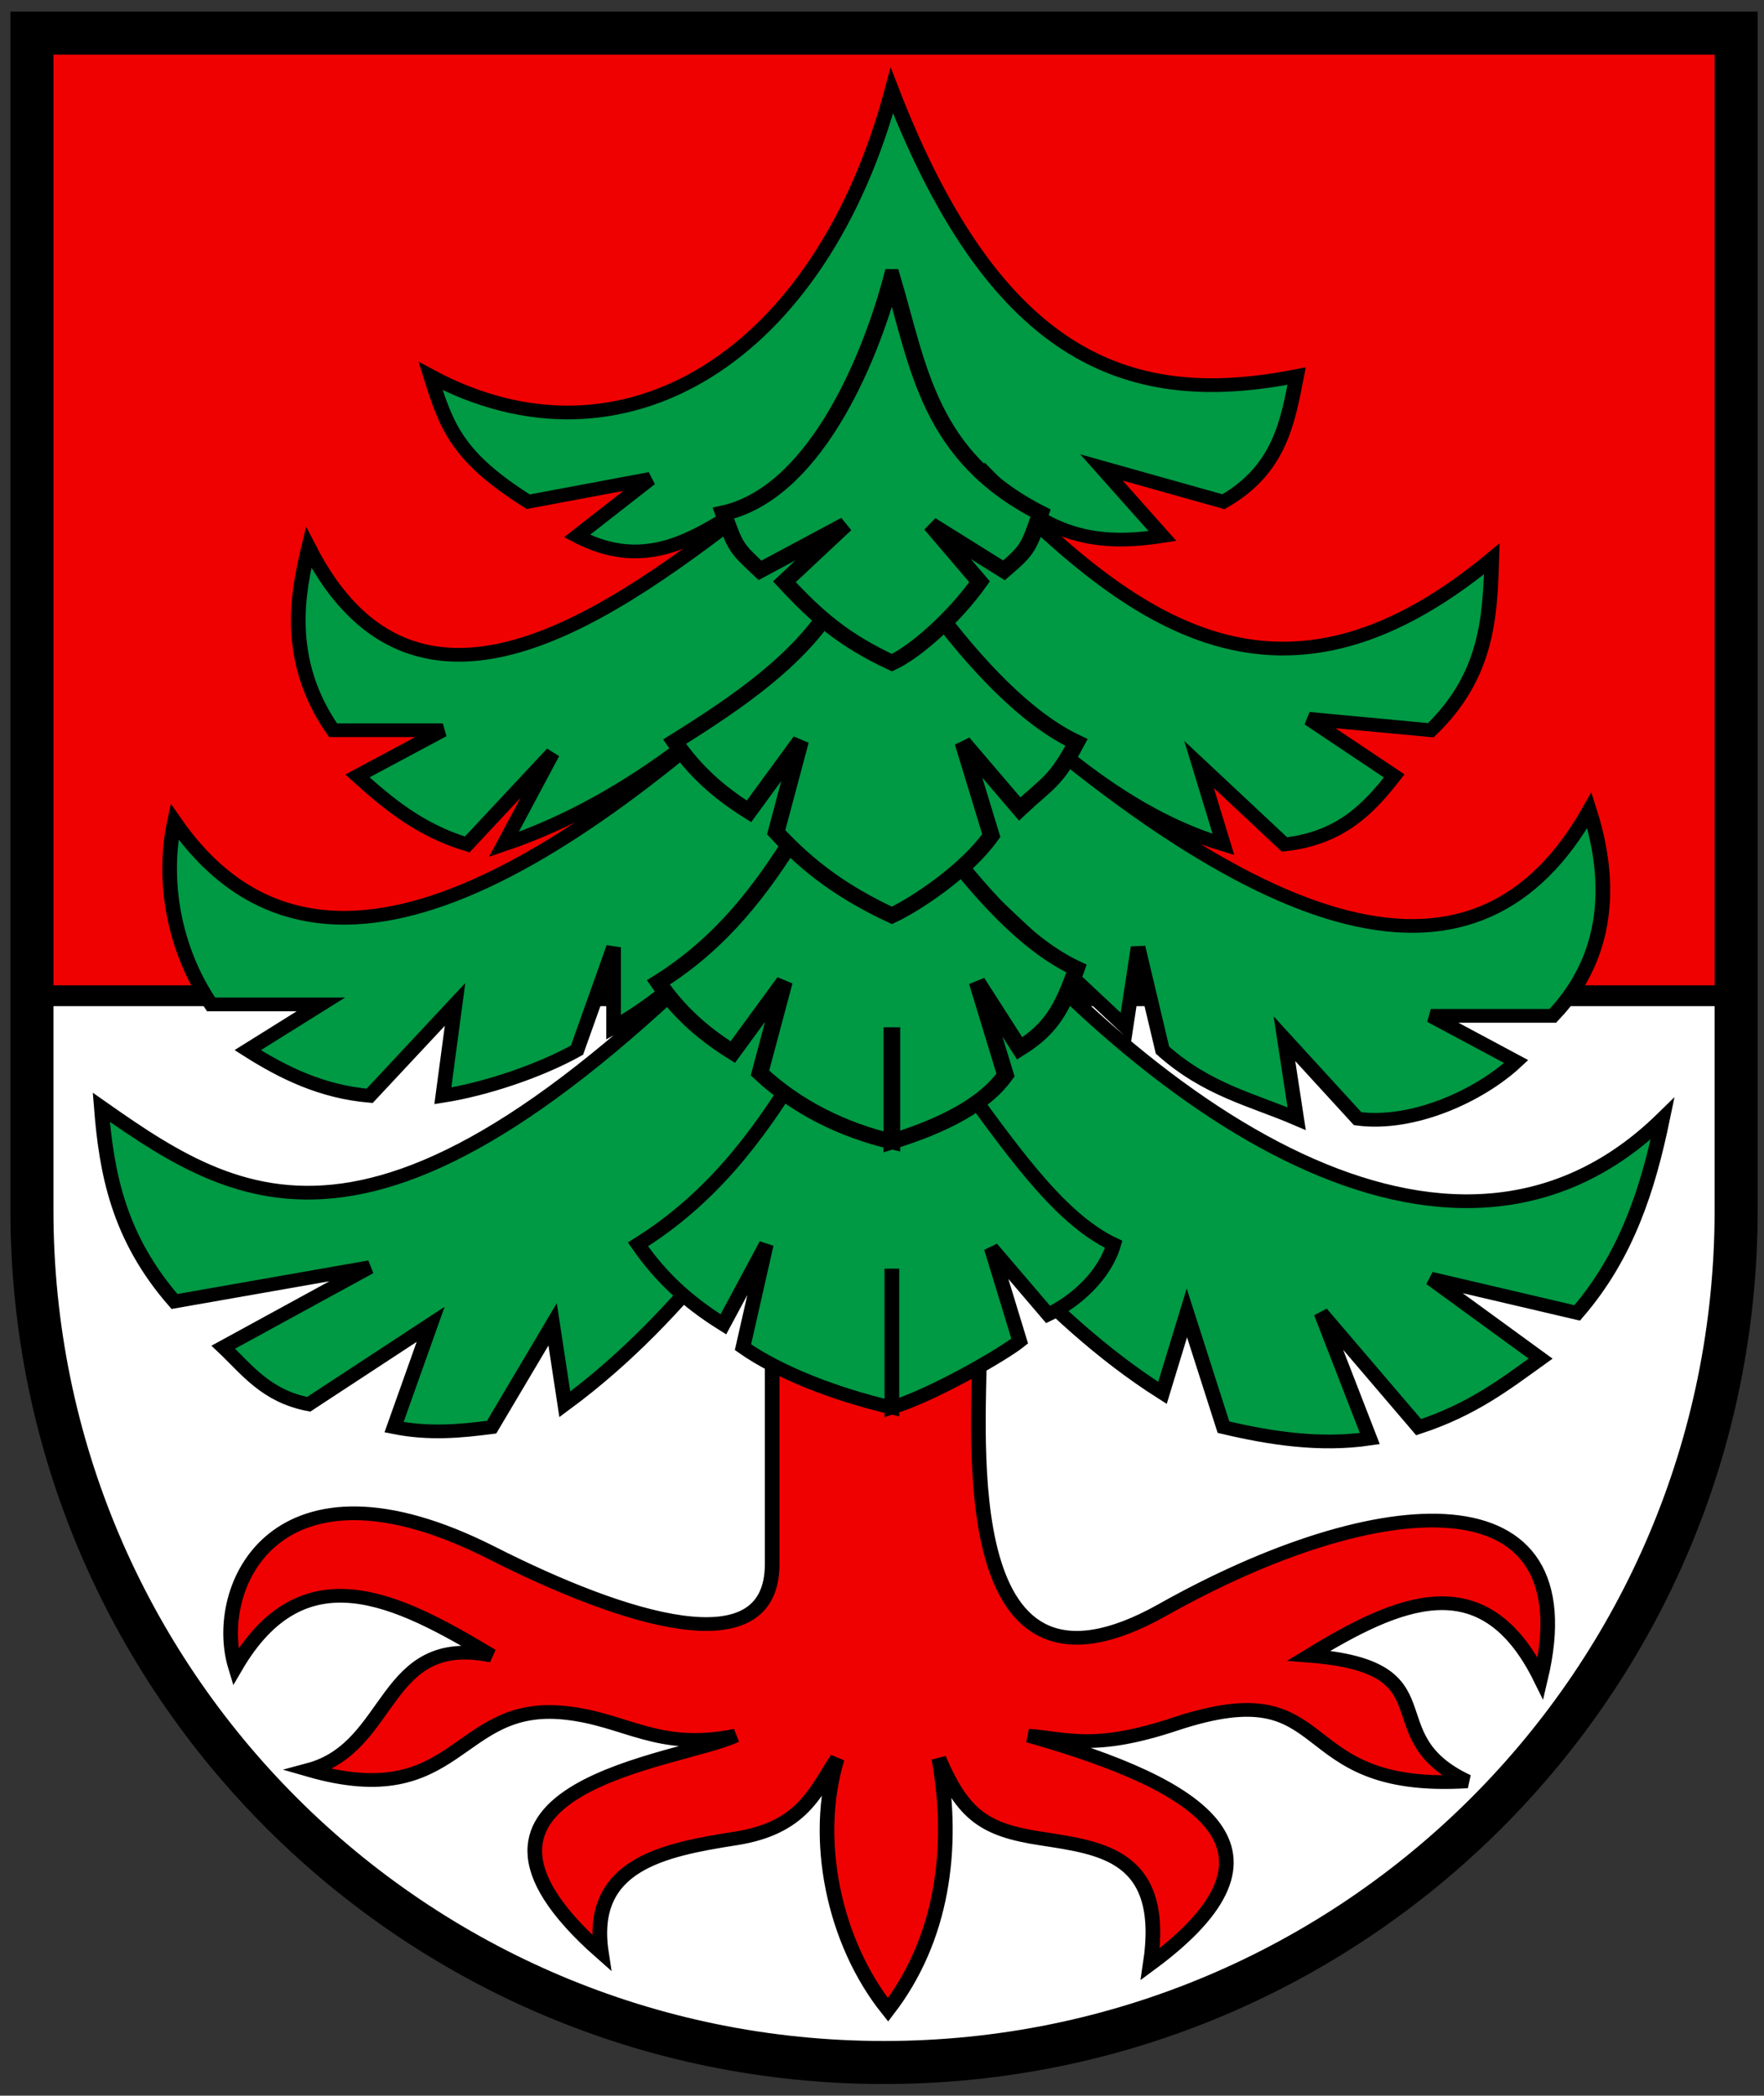 <svg width="410" height="487" xmlns="http://www.w3.org/2000/svg"><rect width="100%" height="100%" fill="#333333" stroke="none"/><g stroke-width="1.565"><path d="M7.422 7.698v283.701c0 102.823 88.667 186.177 198.05 186.177 109.384 0 198.052-83.354 198.052-186.177V7.698z" fill="#f00101"/><path d="M7.422 231.49v59.913c0 102.822 88.667 186.17 198.05 186.17 109.384 0 198.052-83.348 198.052-186.17V231.49z" fill="#fff" fill-rule="evenodd"/><path d="M1.5 363.47h600" fill="none" stroke="#000" stroke-width="7.826" transform="matrix(.66 0 0 .618 6.431 6.77)"/><g><g fill-rule="evenodd" stroke="#000"><path d="M705 700c0 8-2.208 33.325 15 23 17.792-10.675 35-12 31 6-4.686-10.136-11.727-6.737-19-2 12 1 5 7 13 11-15 1-10.331-9.844-24-5-6.628 2.349-8.839 1.256-12 1 14.487 4.382 22.606 10.069 10 20 1.355-9.546-3.955-10.168-9-11-4.54-.749-6.333-2-8.333-7 1.333 8 .242 15.861-4.167 22-4.5-6-6.167-15-4.167-22-1.808 2.899-2.806 6.079-8.333 7-6 1-12.097 2.317-11 10-15.593-14.678 6.719-16.742 11-19-6.43 1.382-8.932-1.437-14-2-9-1-8.618 8.813-21 5 7-2 6-12 15-10-7.798-5.027-15.459-9.132-21 1-2-7 3.313-19.566 21-10 10.842 5.864 23 10 23 1v-19z" fill="#f00101" stroke-width="1.201" transform="matrix(2.835 0 0 2.655 -1771.01 -1545.433)"/><g fill="#094"><path d="M695 677c7.245 9.421 15.063 20.271 25 27l2-7 3 10c3.796.958 7.88 1.647 12 1l-4-11 8 10c4.444-1.556 7.143-3.81 10-6l-9-7 12 3c4.105-5.076 5.824-10.947 7-17-16.396 17.099-40.486 1.734-60-24l16 16 1-7 2 9c3.667 3.49 7.333 4.32 11 6l-1-7 6 7c4.543.643 10-2 13-5l-7-4h10c2.402-2.691 5.92-8.243 3-18-9 17-26 13-54-15 7.531 6.804 14.318 14.883 24 18l-2-7 7 7c4.651-.555 6.934-3.183 9-6l-7-5 10 1c4.646-4.787 4.85-9.892 5-15-17.957 15.868-30.173 4.844-42-8 5 5.769 9 7 15 6l-5-6 10 3c4.587-2.804 5.254-6.915 6-11-13.291 2.801-24.474-.962-33.185-24.986-5.822 23.288-22.039 34.02-37.815 24.986 1.318 4.526 2.234 7.11 8 11l10-2-6 5c6.588 3.683 11-1 16-4-11 9-28.654 24.519-38 5-.807 3.628-2.103 9.724 2 16h9l-7 4c2.351 2.256 5.02 4.72 9 6l7-8-4 8c11-4 18.85-11.911 26-19-22.86 23.556-41.934 34.069-53 17-1 5-.164 11 3 16h9l-6 4c2.938 1.992 6.084 3.638 10 4l7-8-1 8c3.44-.576 7.881-2.142 11-4l3-9v7c6.043-3.624 10.134-9.2 15-14-33 38-45 30-57 21 .419 5.667 1.367 11.333 6 17l16-3-12 7c1.952 1.972 3.494 4.271 7 5l10-7-3 9c2.873.619 5.45.35 8 0l5-9 1 7c10.335-8.141 15.824-18.316 24-28z" stroke-width="1.201" transform="matrix(2.835 0 0 2.655 -1771.01 -1545.433)"/><path d="M690 676c-3.244 5.606-7 11-13 15 1.832 2.835 4 5 7 7l3.52-7-1.913 9c2.962 2.222 7.55 4.123 12.208 5.288v-12.164 12.164c3.494-1.165 9.215-4.726 10.48-5.822l-2.33-8.15 4.658 5.821c2.329-1.164 4.658-3.493 5.377-6.137-4.701-2.36-8.716-8.89-13-15z" stroke-width="1.201" transform="matrix(2.835 0 0 2.655 -1771.01 -1545.433)"/><g stroke-width="1.364"><path d="M690 655c-2.827 4.885-6.1 9.586-11.329 13.072 1.596 2.47 3.486 4.357 6.1 6.1l4.23-6.172-2 8c3 3 6.814 5 10.814 6v-10 10c3-1 7.259-2.737 9.315-5.822l-2.328-8.15 3.493 5.821c2.614-1.743 3.493-3.493 4.657-6.986-4.096-2.056-7.889-6.539-11.623-11.863z" transform="matrix(2.835 0 0 2.655 -1771.01 -1545.433)"/><path d="M693 635c-2.827 4.885-7.771 8.514-13 12 1.596 2.47 3.486 4.357 6.1 6.1l4.23-6.172-2 8c2.67 3.072 5.485 5.278 9.485 7.278 2-1 6.094-3.902 8.15-6.987l-2.328-8.15 4.658 5.821c2.328-2.328 2.914-2.336 4.657-5.821-4.097-2.057-8.218-6.745-11.952-12.068z" transform="matrix(2.835 0 0 2.655 -1771.01 -1545.433)"/><path d="M697.82 606.32c-2 8-6.604 18.969-13.815 20.685 1 3 1 3 3 5l7-4-5 5c2.67 3.072 4.815 5.082 8.815 7.082 2-1 5.128-3.998 7.185-7.082l-4-5 6 4c2-1.829 2-1.981 3-5-9.194-5.012-9.984-12.812-12.185-20.685z" transform="matrix(2.835 0 0 2.655 -1771.01 -1545.433)"/></g></g></g></g></g><path d="M7.422 7.698v273.55c0 109.38 88.67 198.05 198.05 198.05 109.38 0 198.05-88.669 198.05-198.05V7.698z" fill="none" stroke="#000" stroke-width="10"/></svg>